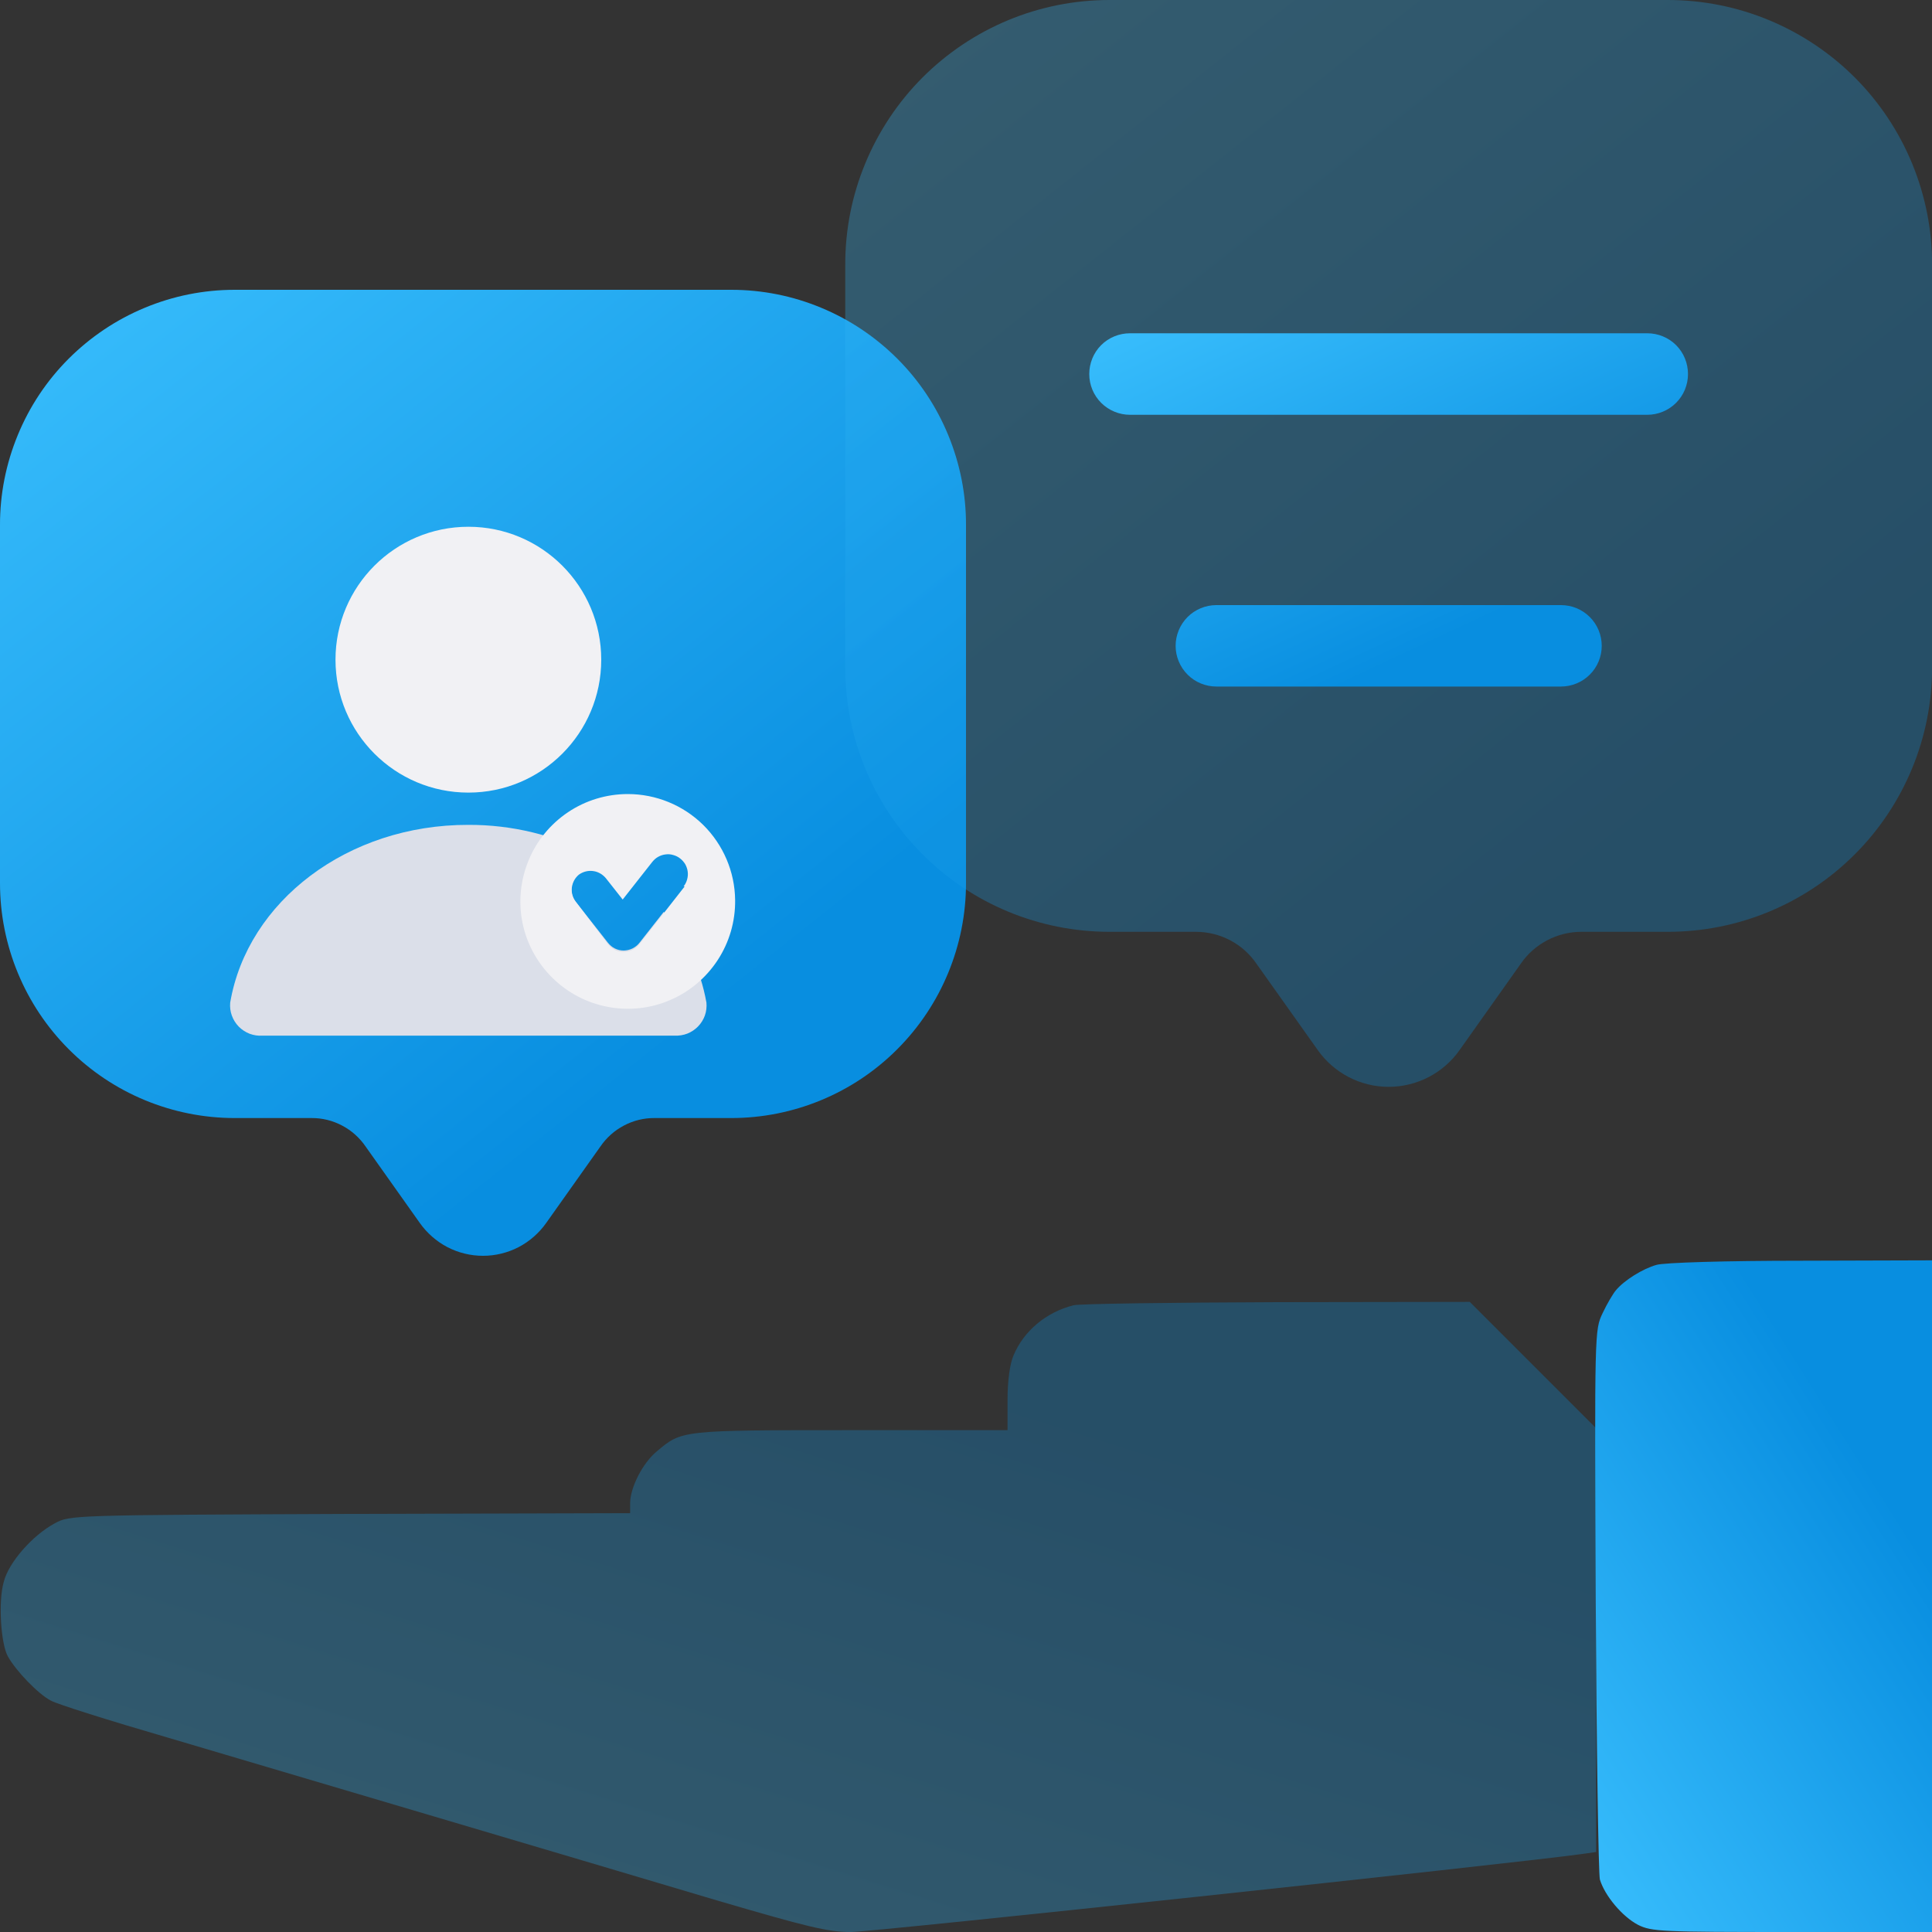 <svg width="20" height="20" viewBox="0 0 20 20" fill="none" xmlns="http://www.w3.org/2000/svg">
<rect x="0" y="0" width="20" height="20" fill="#333333" stroke="none"/>
<g clip-path="url(#clip0_1159_6769)">
<path d="M11.113 13.512C10.832 13.582 10.598 13.777 10.492 14.031C10.453 14.121 10.43 14.297 10.43 14.492V14.805H8.809C7.051 14.805 7.059 14.805 6.801 15.023C6.652 15.145 6.527 15.395 6.523 15.555V15.664L3.625 15.672C0.734 15.684 0.723 15.684 0.566 15.77C0.34 15.891 0.09 16.172 0.039 16.375C-0.02 16.578 0.008 17.016 0.082 17.148C0.168 17.301 0.398 17.539 0.527 17.605C0.59 17.641 1.133 17.812 1.738 17.988C2.988 18.359 5.781 19.184 7.418 19.672C8.363 19.949 8.57 20 8.809 20C9.035 20 15.68 19.289 16.359 19.195L16.523 19.172V16.977V14.785L15.867 14.129L15.215 13.477L13.223 13.48C12.125 13.484 11.18 13.496 11.113 13.512Z" fill="url(#paint0_linear_1159_6769)" fill-opacity="0.3"/>
<path d="M17.148 13.094C17.007 13.133 16.812 13.254 16.726 13.359C16.699 13.391 16.636 13.496 16.59 13.594C16.507 13.77 16.507 13.773 16.519 16.555C16.527 18.09 16.547 19.395 16.562 19.457C16.613 19.625 16.793 19.84 16.957 19.926C17.097 19.996 17.199 20 18.554 20H20V16.523V13.047L18.644 13.051C17.871 13.051 17.226 13.07 17.148 13.094Z" fill="url(#paint1_linear_1159_6769)"/>
<path d="M7.57 3H2.43C2.11 3 1.794 3.063 1.499 3.186C1.204 3.308 0.936 3.488 0.71 3.714C0.484 3.94 0.305 4.209 0.184 4.504C0.062 4.8 -0.001 5.116 5.1445e-06 5.436V9.143C5.1445e-06 9.787 0.256 10.406 0.712 10.862C1.167 11.318 1.786 11.574 2.43 11.574H3.225C3.335 11.573 3.444 11.6 3.542 11.652C3.639 11.703 3.723 11.778 3.785 11.869L4.345 12.659C4.419 12.764 4.517 12.85 4.631 12.91C4.745 12.969 4.871 13 5 13C5.129 13 5.255 12.969 5.369 12.91C5.483 12.85 5.581 12.764 5.655 12.659L6.215 11.869C6.277 11.778 6.361 11.703 6.458 11.652C6.556 11.6 6.665 11.573 6.775 11.574H7.57C8.214 11.574 8.833 11.318 9.288 10.862C9.744 10.406 10 9.787 10 9.143V5.436C10.001 5.116 9.938 4.8 9.816 4.504C9.695 4.209 9.516 3.94 9.29 3.714C9.064 3.488 8.796 3.308 8.501 3.186C8.206 3.063 7.89 3 7.57 3Z" fill="url(#paint2_linear_1159_6769)"/>
<g clip-path="url(#clip1_1159_6769)">
<path d="M7.313 10.379C7.251 10.032 7.099 9.708 6.871 9.44L6.618 9.762C6.599 9.786 6.574 9.805 6.546 9.819C6.519 9.832 6.488 9.839 6.457 9.84C6.426 9.84 6.394 9.833 6.366 9.819C6.337 9.805 6.313 9.784 6.293 9.759L5.957 9.331C5.935 9.303 5.921 9.269 5.917 9.233C5.912 9.197 5.917 9.161 5.932 9.128C5.918 9.096 5.913 9.061 5.917 9.026C5.921 8.991 5.934 8.958 5.955 8.93C5.976 8.902 6.004 8.88 6.036 8.866C6.068 8.852 6.103 8.847 6.138 8.85C5.739 8.644 5.297 8.537 4.848 8.539C3.6 8.536 2.561 9.331 2.383 10.379C2.379 10.424 2.384 10.47 2.4 10.513C2.415 10.555 2.439 10.594 2.471 10.627C2.502 10.659 2.541 10.684 2.583 10.701C2.626 10.717 2.671 10.724 2.716 10.721H6.983C7.028 10.723 7.073 10.716 7.115 10.7C7.157 10.683 7.195 10.658 7.226 10.626C7.258 10.593 7.282 10.554 7.297 10.512C7.312 10.469 7.317 10.424 7.313 10.379Z" fill="#DBDFE9"/>
<path d="M6.499 8.22C6.791 8.22 7.072 8.335 7.28 8.54C7.488 8.746 7.607 9.025 7.61 9.317C7.613 9.538 7.55 9.754 7.43 9.938C7.309 10.123 7.137 10.268 6.934 10.354C6.731 10.441 6.507 10.464 6.291 10.423C6.075 10.382 5.875 10.277 5.718 10.122C5.561 9.967 5.453 9.77 5.409 9.554C5.365 9.338 5.387 9.113 5.471 8.909C5.554 8.705 5.697 8.531 5.88 8.408C6.063 8.285 6.279 8.22 6.499 8.22ZM6.889 8.845C6.862 8.848 6.836 8.857 6.813 8.87C6.789 8.883 6.769 8.902 6.752 8.923L6.446 9.312L6.271 9.09C6.237 9.05 6.19 9.023 6.139 9.017C6.087 9.01 6.035 9.024 5.993 9.054C5.953 9.087 5.927 9.134 5.92 9.186C5.913 9.237 5.927 9.289 5.957 9.331L6.293 9.773C6.312 9.798 6.337 9.819 6.365 9.833C6.394 9.847 6.425 9.854 6.457 9.854C6.488 9.853 6.518 9.846 6.546 9.833C6.574 9.82 6.599 9.8 6.618 9.776L7.088 9.176H7.077C7.094 9.154 7.106 9.13 7.113 9.104C7.12 9.078 7.123 9.05 7.119 9.023C7.116 8.997 7.107 8.971 7.094 8.947C7.08 8.924 7.062 8.903 7.041 8.887C7.02 8.87 6.995 8.858 6.969 8.851C6.943 8.843 6.916 8.841 6.889 8.845ZM4.849 5.453C5.608 5.453 6.224 6.069 6.224 6.829C6.224 7.589 5.608 8.205 4.849 8.205C4.089 8.205 3.473 7.589 3.473 6.829C3.473 6.069 4.089 5.453 4.849 5.453Z" fill="#F1F1F4"/>
</g>
<path d="M17.267 0H11.484C11.124 -7.61343e-07 10.768 0.071 10.436 0.209C10.104 0.347 9.803 0.549 9.549 0.803C9.295 1.058 9.094 1.36 8.957 1.692C8.819 2.025 8.749 2.381 8.75 2.741V6.911C8.75 7.636 9.038 8.332 9.551 8.845C10.063 9.358 10.759 9.646 11.484 9.646H12.378C12.502 9.646 12.625 9.676 12.735 9.734C12.845 9.792 12.938 9.875 13.008 9.978L13.639 10.867C13.722 10.986 13.832 11.082 13.96 11.149C14.088 11.216 14.231 11.251 14.375 11.251C14.52 11.251 14.662 11.216 14.791 11.149C14.919 11.082 15.029 10.986 15.112 10.867L15.742 9.978C15.812 9.875 15.906 9.792 16.016 9.734C16.126 9.676 16.248 9.646 16.372 9.646H17.267C17.992 9.646 18.687 9.358 19.2 8.845C19.713 8.332 20.001 7.636 20.001 6.911V2.741C20.002 2.381 19.931 2.025 19.794 1.692C19.657 1.36 19.456 1.058 19.202 0.803C18.948 0.549 18.646 0.347 18.314 0.209C17.982 0.071 17.626 -7.61343e-07 17.267 0Z" fill="url(#paint3_linear_1159_6769)" fill-opacity="0.3"/>
<path d="M16.159 6.264C16.271 6.264 16.378 6.308 16.457 6.387C16.537 6.466 16.581 6.574 16.581 6.686C16.581 6.797 16.537 6.905 16.457 6.984C16.378 7.063 16.27 7.107 16.159 7.107H12.592C12.481 7.107 12.373 7.063 12.294 6.984C12.215 6.905 12.17 6.797 12.17 6.686C12.17 6.574 12.215 6.466 12.294 6.387C12.373 6.308 12.481 6.264 12.592 6.264H16.159ZM17.052 3.45C17.164 3.45 17.272 3.494 17.351 3.573C17.43 3.652 17.474 3.76 17.474 3.872C17.474 3.984 17.43 4.091 17.351 4.17C17.272 4.249 17.164 4.294 17.052 4.294H11.698C11.586 4.294 11.478 4.249 11.399 4.17C11.32 4.091 11.276 3.984 11.276 3.872C11.276 3.76 11.32 3.652 11.399 3.573C11.478 3.494 11.586 3.45 11.698 3.45H17.052Z" fill="url(#paint4_linear_1159_6769)"/>
</g>
<defs>
<linearGradient id="paint0_linear_1159_6769" x1="-0.083" y1="20.666" x2="2.601" y2="12.102" gradientUnits="userSpaceOnUse">
<stop stop-color="#3DC2FF"/>
<stop offset="1" stop-color="#088EE0"/>
</linearGradient>
<linearGradient id="paint1_linear_1159_6769" x1="16.495" y1="20.71" x2="21.021" y2="17.849" gradientUnits="userSpaceOnUse">
<stop stop-color="#3DC2FF"/>
<stop offset="1" stop-color="#088EE0"/>
</linearGradient>
<linearGradient id="paint2_linear_1159_6769" x1="-0.055" y1="1.979" x2="6.966" y2="10.826" gradientUnits="userSpaceOnUse">
<stop stop-color="#3DC2FF"/>
<stop offset="1" stop-color="#088EE0"/>
</linearGradient>
<linearGradient id="paint3_linear_1159_6769" x1="8.689" y1="-1.148" x2="16.587" y2="8.805" gradientUnits="userSpaceOnUse">
<stop stop-color="#3DC2FF"/>
<stop offset="1" stop-color="#088EE0"/>
</linearGradient>
<linearGradient id="paint4_linear_1159_6769" x1="11.242" y1="3.077" x2="13.267" y2="7.402" gradientUnits="userSpaceOnUse">
<stop stop-color="#3DC2FF"/>
<stop offset="1" stop-color="#088EE0"/>
</linearGradient>
<clipPath id="clip0_1159_6769">
<rect width="20" height="20" fill="white"/>
</clipPath>
<clipPath id="clip1_1159_6769">
<rect width="6.047" height="6.047" fill="white" transform="translate(1.974 4.928)"/>
</clipPath>
</defs>
</svg>
